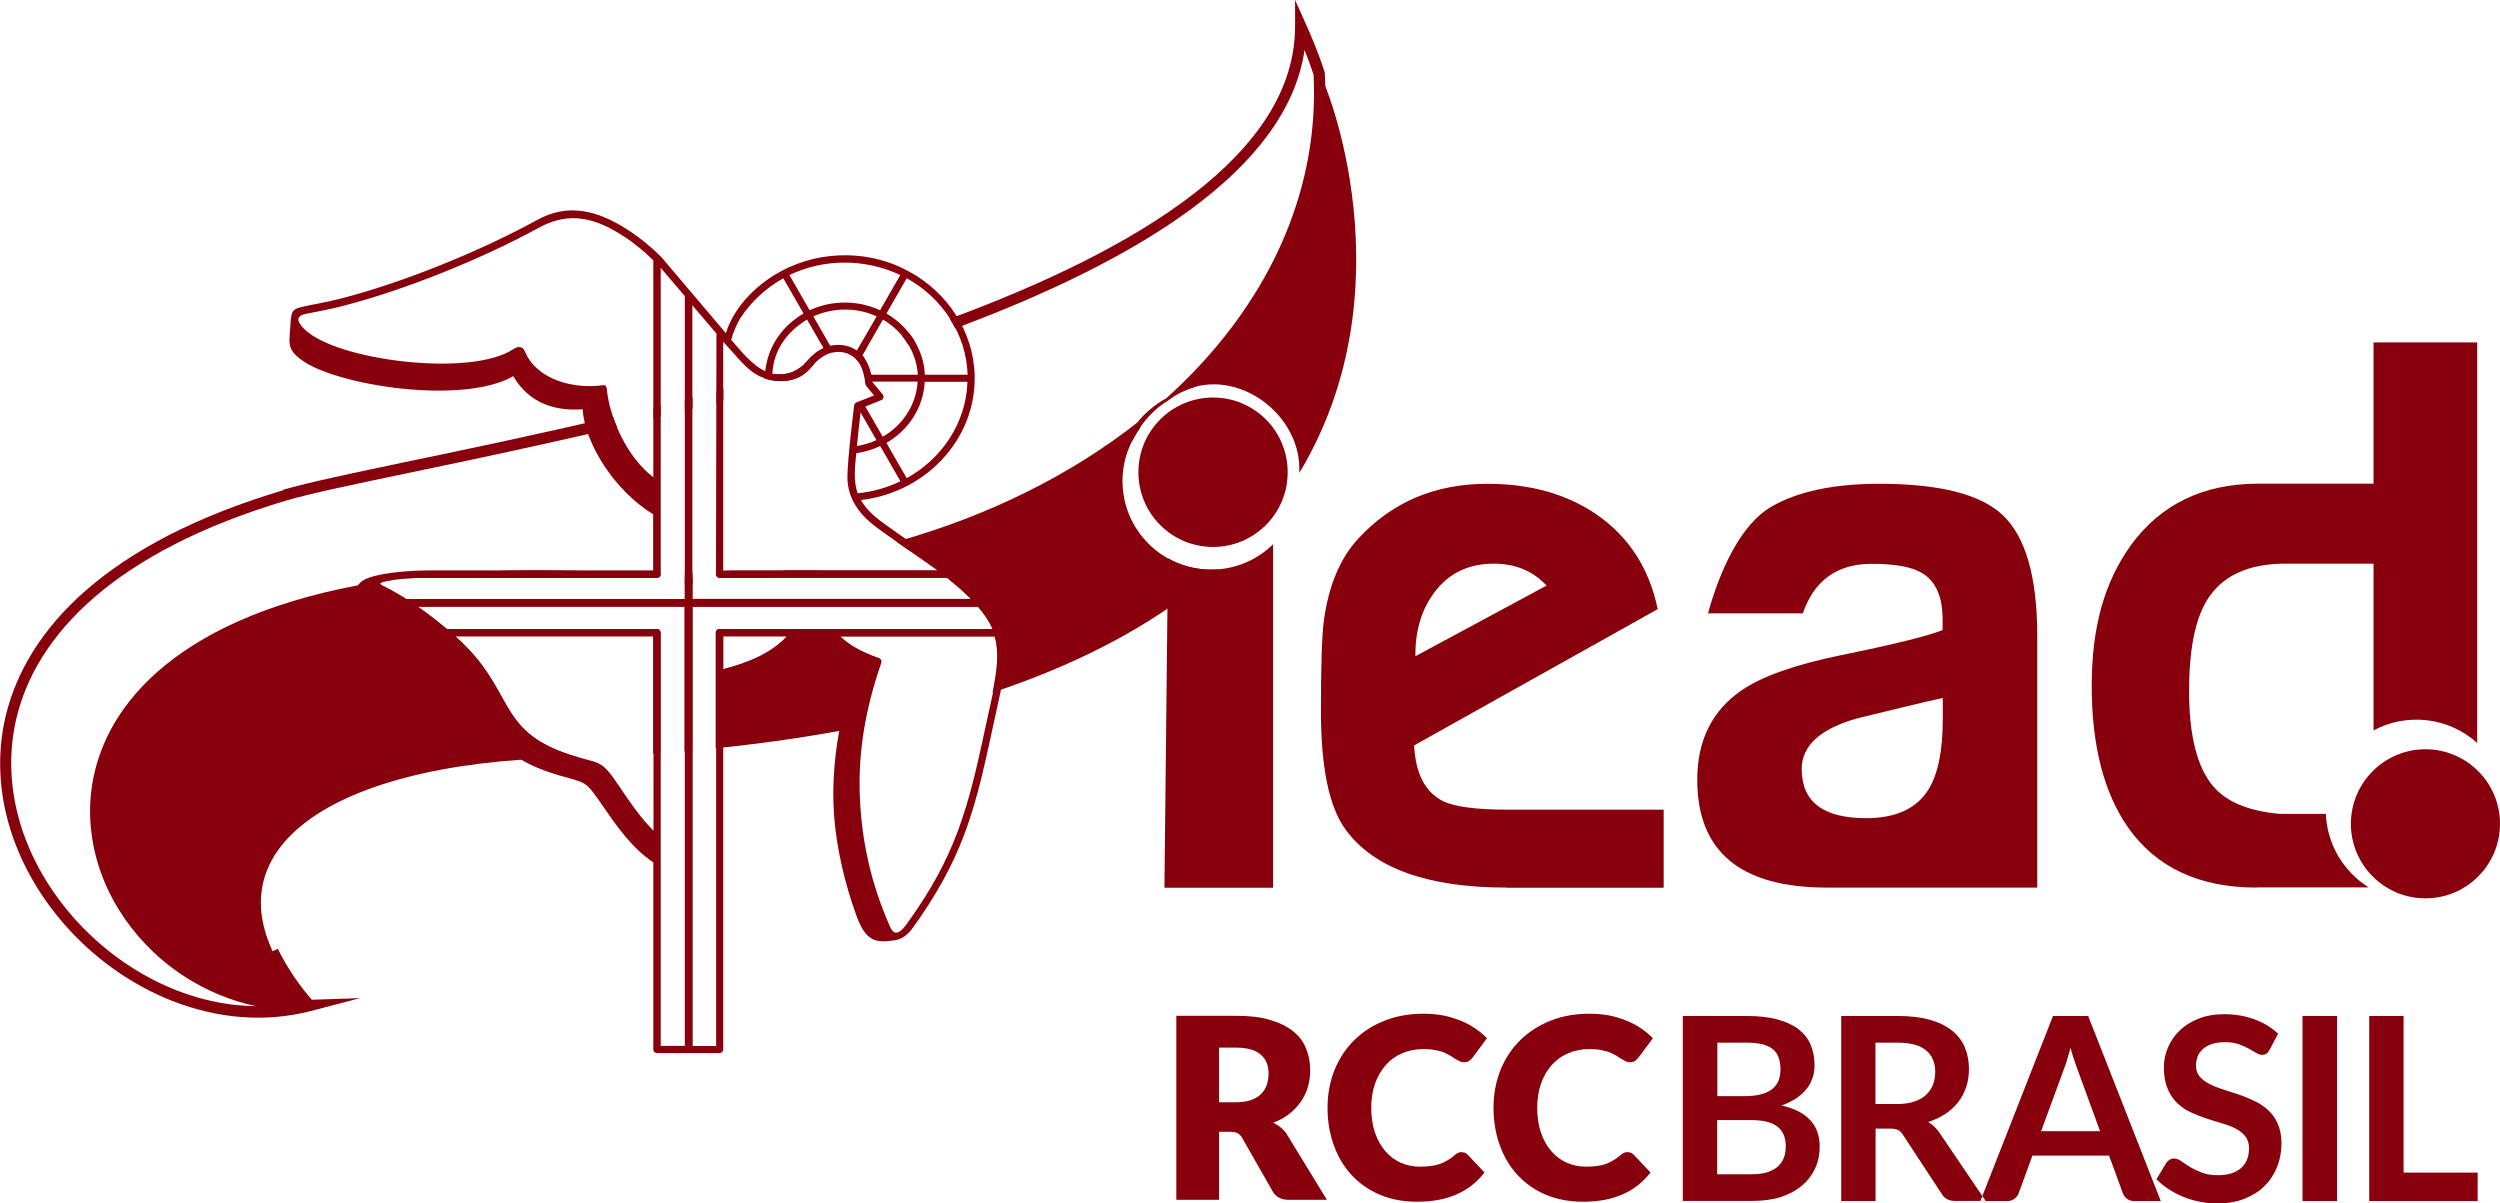 <svg xmlns="http://www.w3.org/2000/svg" id="Camada_2" data-name="Camada 2" viewBox="0 0 155.59 74.88"><defs><style>      .cls-1 {        fill: #88000b;        fill-rule: evenodd;      }    </style></defs><g id="Camada_1-2" data-name="Camada 1"><g><path class="cls-1" d="M56.13,20.89c.15.18.29.38.41.58l.43-.15c-.12-.2-.25-.4-.39-.58l-.44.15h0ZM55.8,33.71l.15-.04c5.74-1.63,10.77-4.18,14.83-7.37.24-.31.52-.59.82-.84h0c.3-.25.63-.48.97-.66,3.12-2.8,5.54-6.02,7.11-9.48,1.53-3.37,2.26-6.98,2.07-10.68-.19-.56-.38-1.08-.56-1.53-1.09,7.49-10.46,13.12-21.74,17.33-.1-.2-.22-.4-.34-.6,11.83-4.38,21.49-10.29,21.49-18.2V0l.67,1.49c.15.34.34.76.53,1.24h0c.2.5.42,1.08.63,1.72l.02.05v.05c.21,3.83-.54,7.57-2.12,11.05-1.39,3.06-3.42,5.93-6,8.49-.59.18-1.14.46-1.62.83-.39.23-.75.52-1.06.84-.47.47-.85,1.01-1.14,1.62-3.91,2.92-8.63,5.28-13.98,6.84l-.74-.51h0ZM52.73,22l1.22-.39-.29.5c.07.08.13.16.18.25l-.44.14c-.17-.23-.38-.41-.68-.51h0ZM47.55,23.53l.82-.23c.53.03,1-.1,1.4-.4l.92-.27c-.06.07-.13.14-.19.21-.58.72-1.33.9-1.98.88-.36-.01-.69-.07-.98-.18h0ZM44.59,24.33l.43-.11v.72l-.43.11v-.72h0ZM42.62,24.84l.48-.12v.72l-.48.12v-.72h0ZM40.67,25.33v.72l.45-.11v-.71l-.45.11h0ZM44.56,35.58c.35-.02.7-.05,1.05-.07h5.47c-.98.18-1.99.33-3,.45h-3.3c-.13,0-.23-.1-.23-.23v-.15h0ZM42.62,35.67l.48-.02v.7h-.48s0-.68,0-.68h0ZM17.62,30.48c1.5-.44,4.3-1.03,7.92-1.79,3.56-.74,7.92-1.65,12.61-2.76.07.22.16.44.25.66-4.73,1.12-9.13,2.04-12.72,2.79-3.59.75-6.37,1.33-7.86,1.77-10.68,3.18-15.59,8.36-16.81,13.6-.5,2.16-.38,4.34.22,6.4.6,2.06,1.69,4,3.11,5.68,2.9,3.43,7.19,5.75,11.6,5.79-3.93-.84-7.14-3.39-8.89-6.6-1.02-1.87-1.54-3.98-1.43-6.11.12-2.13.88-4.29,2.43-6.26,3.96-5.04,13.11-8.89,29.91-8.04,1.06.05,2.12.08,3.16.08v.04c0,.13-.1.23-.23.23h-14.56c-.74,0-1.47.04-2.19.18-.69.13-.58.2-.01.48l.3.16c-8.19,1.17-13.21,3.96-15.83,7.3-1.46,1.85-2.17,3.87-2.28,5.87-.11,2,.38,3.98,1.34,5.74,2,3.67,6.03,6.43,10.85,6.53-.32-.39-.61-.78-.87-1.16-.4-.58-.72-1.16-.98-1.71l.63-.3h0c.29.59.63,1.17,1,1.72.34.5.71.99,1.12,1.45l3-.1-3.06.8c-5.74,1.49-11.78-1.17-15.54-5.62-1.48-1.75-2.61-3.78-3.24-5.93-.63-2.17-.76-4.47-.23-6.75,1.28-5.47,6.33-10.85,17.29-14.11h0Z"></path><path class="cls-1" d="M29.31,35.96c2.62-.15,5.48-.16,8.62,0h-8.62ZM75.83,35.43c-.15.01-.3.02-.46.02-3.04,0-5.51-2.47-5.51-5.51,0-1.28.44-2.46,1.17-3.4-4.07,3.21-9.11,5.77-14.86,7.42.73.51,1.47,1.01,2.2,1.54h-9.51c-1.37.19-2.76.33-4.19.42.03.02.07.03.12.03h14.17c.59.48,1.08.91,1.48,1.32h-17.34v-1.28l-.48.02v1.27h-17.33c-.37-.23-.76-.46-1.16-.66l-.23-.12c-27.24,4.17-19,26.55-4.65,26.06-7.61-8.6-.1-14.72,14.59-15.36.73-.02,1.44-.04,2.15-.06-.17-.05-.36-.11-.57-.18-4.64-1.54-3.32-4-7.1-7.36h12.33v7.29l.45-.03v-7.47c0-.14-.08-.24-.22-.24h-13.08c-.58-.49-1.2-.97-1.81-1.39h16.61v8.99l.48-.04v-8.95h17.78c.36.43.68.87.91,1.39h-17c-.13,0-.23.08-.23.23v7.19c3.34-.34,6.42-.81,9.24-1.38.23-1.29.57-2.6,1.04-3.93h0c.04-.12-.02-.25-.14-.29-1.18-.42-1.83-.82-2.42-1.36h9.64c.28.99.16,2.05-.13,3.49,6.14-2.04,10.69-4.69,14.03-7.66h0ZM48.98,39.6h-3.97v2.05c1.45-.38,2.93-.93,3.97-2.05h0ZM82.11,4.56c.46.62,5.63,13.45-1.25,24.88.2-3.62-3.85-6.62-7.13-5.13h-.02s0,.01,0,.01l-.03.02h-.01s-.02.01-.02.01l-.03.02h0s-.03.02-.03.02h-.02s0,.02,0,.02l-.03.02h-.01s-.02.02-.02.02c5.82-5.52,9.04-12.51,8.63-19.87h0Z"></path><path class="cls-1" d="M56.43,17.32l-1.26,2.19c1.37.81,2.31,2.19,2.39,3.81h2.66c-.08-2.53-1.58-4.78-3.78-6h0ZM55.17,27.57l1.26,2.19c2.2-1.22,3.7-3.45,3.78-6h-2.66c-.08,1.6-1,3.01-2.39,3.81h0ZM49.13,17.12l1.26,2.19c1.37-.64,3.01-.64,4.38,0l1.26-2.19c-2.15-1.03-4.75-1.04-6.91,0h0ZM47.63,23.1c0-.15.02-.2.05-.35.24-1.37,1.11-2.53,2.33-3.24l-1.26-2.19c-1.06.59-1.98,1.43-2.65,2.44-.19.29-.48.92-.59,1.39.46.53,1.31,1.61,2.12,1.95h0ZM51.25,21.66l-1.02-1.77c-1.24.74-2.08,1.89-2.16,3.35v.02c.87.13,1.57-.11,2.14-.78.31-.37.66-.65,1.04-.82h0ZM53.33,21.81l1.23-2.12c-1.23-.57-2.7-.56-3.94,0l1.05,1.83c.25-.06.51-.07.78-.04.35.05.64.16.88.34h0ZM54.22,23.32h2.9c-.08-1.42-.93-2.71-2.17-3.43l-1.28,2.23c.27.32.45.73.56,1.2h0ZM53.86,25.31l1.08,1.87c1.24-.71,2.09-1.99,2.17-3.43h-2.82v.02s.64.77.64.77c.1.12.07.31-.08.36l-.99.4h0ZM53.33,27.76c.42-.07.83-.19,1.22-.37l-.99-1.72c-.06.46-.15,1.28-.23,2.09h0ZM53.38,30.7c.92-.09,1.82-.34,2.66-.75l-1.26-2.19c-.47.22-.97.37-1.49.44-.07.81-.2,1.71.09,2.5h0ZM40.67,51.7v-12.1h-12.33c3.79,3.36,2.46,5.82,7.1,7.36,1.86.62,1.91.2,3.04,1.89.67,1,1.34,2,2.19,2.85h0ZM48.98,39.6h-3.97v2.05c1.45-.38,2.93-.93,3.97-2.05h0ZM40.67,16.21c-.55-.54-1.15-1.05-1.85-1.5-1.73-1.13-3.36-1.59-5.26-.55-3.56,1.95-8.34,3.88-12.22,4.88-.76.2-1.53.34-2.29.49-.75.15-.49.57-.1.96,1.97,1.95,10.34,3,12.98,1.25.3-.2.59-.22.74.14.73,1.75,3.04,2.36,4.88,2.09.17-.02.21.14.22.28.16,1.71,1.22,4.18,2.89,5.45v-13.48h0ZM58.37,35.51c-1.16-.84-2.36-1.63-3.52-2.47-.72-.52-1.35-1.04-1.76-1.86-.23-.46-.35-.96-.35-1.49,0-1.12.42-4.45.42-4.46,0-.09.08-.16.16-.19l1.08-.43-.41-.49c-.19-.23-.12-.24-.18-.56-.15-.84-.52-1.52-1.4-1.64-.74-.1-1.38.27-1.9.91-.58.72-1.33.9-1.98.88-.45-.02-.84-.11-1.2-.27-.45-.21-.84-.53-1.22-.95l-1.1-1.22v14.24h13.35ZM52.29,39.6c.58.55,1.24.94,2.42,1.36.12.04.18.17.14.29h0c-1,2.85-1.44,5.56-1.34,8.26.1,2.7.66,5.42,1.89,8.18.34.77.83.11,1.15-.35,1.4-1.95,2.32-3.68,2.99-5.43.94-2.44,1.42-4.98,1.98-7.52.48-2.14.78-3.52.42-4.79h-9.64ZM43.1,65.1h1.47v-25.72c0-.14.09-.23.23-.23h17c-.22-.52-.54-.97-.91-1.39h-17.78v27.34h0ZM26.01,37.76c.61.42,1.22.9,1.81,1.39h13.08c.14,0,.22.11.22.24v25.7h1.5v-27.34h-16.61ZM42.62,18.43l-1.5-1.76v19.07c0,.13-.1.23-.23.23h-14.56c-.74,0-1.47.04-2.19.18-.69.13-.58.2-.01.48.4.2.79.43,1.16.66h17.33v-18.85h0ZM58.96,35.96h-14.17c-.13,0-.23-.1-.23-.23l.03-14.97-1.5-1.76v18.29h17.34c-.4-.41-.89-.84-1.48-1.32h0ZM56.18,16.7c2.41,1.14,4.15,3.41,4.44,6.08.08.73.04,1.47-.1,2.18-.14.7-.38,1.37-.71,1.99-.66,1.25-1.67,2.29-2.87,3.02-.99.6-2.13,1.01-3.36,1.15.39.68.95,1.12,1.58,1.57,1.19.86,2.42,1.66,3.6,2.55.57.43,1.13.88,1.64,1.36,2.74,2.56,2.41,4.08,1.56,7.88-.57,2.57-1.05,5.12-2,7.59-.7,1.82-1.67,3.62-3.14,5.66-.38.52-.72.72-1.14.79-1.21.19-1.8.03-2.36-1.48-.39-1.07-.71-2.16-.95-3.25-.47-2.13-.62-4-.43-6.16.17-1.99.6-3.8,1.24-5.68-1.56-.58-2.24-1.06-3.32-2.35h-.28c-1.14,1.42-2.86,2.08-4.57,2.52v23.18c0,.13-.09.24-.23.24h-3.87c-.13,0-.25-.08-.25-.23v-11.64c-1.36-.9-2.34-2.34-3.24-3.65-1.01-1.47-.96-1.28-2.64-1.77-5.27-1.55-3.64-3.9-7.86-7.81-1.23-1.14-2.44-1.98-4.16-2.75-.48-.21-.67-.72-.54-1.13.13-.38.57-.59,1.21-.74,1.13-.28,2.75-.32,3.34-.32h13.88v-3.49c-2.41-1.48-4.25-4.4-4.39-6.54-1.62.12-3.28-.3-4.32-2.06-3.1,1.81-11.04.59-13.19-1.02-.53-.39-.78-.69-.73-1.42l.06-.83c.05-.8.11-.92.89-1.08.73-.15,1.47-.28,2.2-.47,3.86-.98,8.71-2.95,12.26-4.9,1.95-1.08,3.79-.57,5.57.57.83.53,1.52,1.1,2.16,1.74l4.02,4.74c.19-.69.66-1.45,1.06-1.93.56-.68,1.24-1.26,2-1.72,2.38-1.45,5.43-1.6,7.94-.4h0Z"></path><path class="cls-1" d="M101.3,71.71c.06,0,.13.01.19.03.06.02.12.07.18.12l1.05,1.11c-.46.6-1.04,1.06-1.73,1.36-.69.31-1.52.46-2.46.46-.87,0-1.65-.15-2.34-.44-.69-.3-1.27-.71-1.75-1.23-.48-.52-.85-1.14-1.1-1.85-.26-.72-.39-1.49-.39-2.33s.15-1.64.44-2.36c.29-.71.7-1.33,1.23-1.85.53-.52,1.16-.92,1.89-1.21.73-.29,1.54-.43,2.43-.43.43,0,.83.04,1.22.11.38.08.73.18,1.06.32.33.13.63.29.91.48.28.19.52.39.74.62l-.9,1.2c-.06.07-.13.14-.2.2-.08.06-.19.09-.33.09-.09,0-.19-.02-.27-.06-.08-.04-.17-.09-.27-.15-.09-.06-.19-.13-.31-.2-.11-.07-.25-.13-.4-.2-.16-.06-.34-.11-.54-.15-.21-.04-.45-.06-.73-.06-.48,0-.92.09-1.32.26-.4.17-.74.41-1.02.73-.29.32-.51.7-.67,1.15-.16.45-.24.96-.24,1.52s.08,1.11.24,1.56c.16.46.38.84.65,1.15.28.31.59.55.96.71.37.16.76.24,1.18.24.24,0,.46-.01.66-.04.2-.02.38-.06.55-.12.17-.06.33-.13.49-.23.16-.09.31-.2.47-.34.06-.05.13-.1.2-.13.07-.03.15-.05.23-.05h0ZM90.97,71.71c.06,0,.13.01.19.03.06.02.12.07.18.12l1.05,1.11c-.46.6-1.04,1.06-1.73,1.36-.69.31-1.52.46-2.46.46-.87,0-1.65-.15-2.34-.44-.69-.3-1.27-.71-1.75-1.23-.48-.52-.85-1.14-1.1-1.85-.26-.72-.39-1.49-.39-2.33s.15-1.64.44-2.36c.29-.71.7-1.33,1.23-1.85.53-.52,1.15-.92,1.89-1.21.73-.29,1.54-.43,2.43-.43.43,0,.83.04,1.22.11.38.08.73.18,1.06.32.33.13.63.29.91.48.28.19.53.39.74.62l-.89,1.2c-.06.07-.13.14-.21.2-.08.06-.19.09-.33.09-.09,0-.18-.02-.27-.06-.08-.04-.17-.09-.27-.15-.1-.06-.2-.13-.31-.2-.11-.07-.25-.13-.4-.2-.15-.06-.34-.11-.54-.15-.21-.04-.45-.06-.73-.06-.48,0-.92.09-1.32.26-.4.17-.74.41-1.02.73-.28.32-.51.7-.67,1.15-.16.45-.24.96-.24,1.52s.08,1.11.24,1.56c.16.46.38.84.65,1.15.27.31.59.55.96.71.37.16.76.24,1.18.24.24,0,.46-.01.66-.04.2-.02.38-.06.56-.12.17-.06.33-.13.49-.23.16-.09.31-.2.47-.34.06-.05.13-.1.2-.13.07-.03.15-.05.23-.05h0ZM75.87,68.6h1.07c.36,0,.67-.05.93-.14.25-.09.46-.22.62-.38.16-.16.28-.35.35-.57.07-.22.11-.45.11-.7,0-.5-.16-.9-.49-1.18-.33-.28-.84-.43-1.52-.43h-1.07v3.4h0ZM75.87,70.43v4.24h-2.66v-11.45h3.73c.83,0,1.54.08,2.12.26.58.17,1.06.41,1.43.71.37.3.64.66.8,1.08.17.41.25.86.25,1.35,0,.37-.05.73-.15,1.05-.1.33-.25.63-.44.91-.2.28-.44.53-.72.75-.28.22-.61.4-.99.54.18.09.35.2.5.33.16.13.29.29.4.48l2.44,3.99h-2.4c-.44,0-.76-.17-.96-.5l-1.9-3.33c-.08-.15-.18-.25-.29-.31-.11-.06-.27-.09-.48-.09h-.68Z"></path><path class="cls-1" d="M149.59,72.98h4.61v1.77h-6.75v-11.52h2.14v9.75h0ZM145.45,74.75h-2.15v-11.52h2.15v11.52h0ZM141.25,65.33c-.06.12-.13.2-.2.25-.08.05-.17.07-.27.07s-.23-.04-.36-.12c-.13-.08-.29-.17-.47-.27-.18-.1-.39-.19-.63-.28-.24-.08-.53-.12-.86-.12-.3,0-.55.04-.78.11-.22.07-.41.17-.56.3-.15.13-.27.28-.34.46-.07.18-.11.37-.11.59,0,.27.08.5.23.68.15.18.35.33.6.46.25.13.53.24.85.34.32.1.64.21.98.32.33.11.66.25.98.4.32.15.6.34.85.57.25.23.45.51.6.85.15.33.23.74.23,1.22,0,.52-.09,1.01-.27,1.46-.18.45-.44.85-.78,1.19-.34.34-.76.6-1.26.8-.49.19-1.06.29-1.69.29-.37,0-.73-.04-1.08-.11-.36-.07-.7-.17-1.02-.3-.33-.13-.63-.29-.92-.48-.29-.19-.54-.39-.76-.62l.62-1.03c.06-.07.13-.14.21-.19.08-.05.17-.07.27-.07.13,0,.28.05.43.16.15.11.34.23.55.36.21.13.46.25.74.36.29.11.62.16,1.02.16.61,0,1.08-.15,1.42-.44.33-.29.5-.7.5-1.24,0-.3-.08-.55-.23-.74-.15-.19-.35-.35-.6-.48-.25-.13-.53-.24-.85-.33-.32-.09-.64-.19-.97-.3-.33-.11-.65-.23-.97-.38-.32-.15-.6-.34-.85-.58-.25-.24-.45-.54-.6-.9-.15-.36-.23-.8-.23-1.32,0-.42.08-.83.25-1.23.17-.4.41-.75.73-1.06.32-.31.71-.56,1.18-.74.47-.19,1-.28,1.6-.28.68,0,1.31.11,1.88.32.57.21,1.06.51,1.47.89l-.53,1.01h0ZM127.03,70.4l1.4-3.81c.07-.18.14-.38.21-.61.07-.23.14-.48.22-.76.07.27.15.52.23.75.08.23.14.43.21.6l1.4,3.83h-3.67ZM134.48,74.75l-4.52-11.52h-2.19l-4.52,11.52h1.67c.18,0,.33-.05.46-.15.12-.1.21-.21.25-.33l.86-2.35h4.77l.86,2.35c.05.14.14.25.26.34.12.09.27.14.46.14h1.66ZM116.73,68.71h1.34c.4,0,.76-.05,1.06-.15.3-.1.55-.24.74-.42.19-.18.34-.39.43-.63.09-.25.14-.51.14-.8,0-.58-.19-1.03-.58-1.35-.38-.31-.97-.47-1.77-.47h-1.37v3.82h0ZM116.73,70.25v4.5h-2.14v-11.52h3.51c.79,0,1.46.08,2.02.24.56.16,1.02.39,1.38.68.36.29.62.64.79,1.05.17.41.25.85.25,1.34,0,.39-.05.75-.17,1.1-.11.35-.28.66-.49.94-.22.28-.48.53-.8.74-.32.21-.68.38-1.08.51.27.15.5.37.7.66l2.88,4.25h-1.93c-.18,0-.34-.04-.47-.11-.13-.07-.24-.18-.33-.32l-2.42-3.69c-.09-.14-.19-.24-.3-.29-.11-.06-.27-.09-.48-.09h-.92ZM106.87,68.22h1.71c.73,0,1.28-.13,1.66-.4.38-.27.57-.69.57-1.27s-.17-1.03-.51-1.28c-.34-.26-.87-.38-1.59-.38h-1.83v3.33h0ZM106.87,69.7v3.38h2.17c.4,0,.73-.05,1-.14.27-.1.49-.22.65-.38.16-.16.28-.35.35-.56.07-.21.1-.44.1-.68s-.04-.47-.12-.67c-.08-.2-.2-.37-.37-.51-.17-.14-.39-.25-.65-.32-.27-.07-.59-.11-.96-.11h-2.17ZM104.73,74.75v-11.52h3.97c.75,0,1.4.07,1.93.22.53.14.97.35,1.31.61.34.27.59.59.75.97.16.38.24.8.24,1.27,0,.27-.04.53-.12.77-.08.25-.2.48-.37.69-.17.22-.38.41-.64.59-.26.17-.56.32-.92.45,1.58.36,2.37,1.21,2.37,2.56,0,.49-.09.94-.28,1.35-.19.41-.46.77-.81,1.07-.36.3-.79.54-1.31.71-.52.17-1.12.25-1.78.25h-4.35Z"></path><path class="cls-1" d="M140.46,55.24c-3.58,0-6.25-1.24-8.01-3.73-1.51-2.16-2.27-5.1-2.27-8.82s.81-6.48,2.43-8.75c1.87-2.56,4.51-3.84,7.96-3.84h7.15v-8.79h6.45v24.93c-1-.9-2.33-1.45-3.78-1.45-.97,0-1.88.24-2.67.67v-10.38h-5.41c-2.39-.02-4.04.76-4.98,2.31-.73,1.22-1.09,3.1-1.09,5.62,0,2.79.51,4.78,1.52,5.95.84.96,2.2,1.52,4.1,1.69.96,0,1.92,0,2.89,0,.08,1.93,1.13,3.62,2.67,4.58h-6.97ZM120.9,43.44c-1.18.26-2.92.68-5.25,1.25-2.35.65-3.52,1.71-3.52,3.17,0,2.04,1.34,3.06,4.01,3.06,1.86,0,3.15-.6,3.89-1.8.59-.96.88-2.42.88-4.37v-1.3h0ZM113.71,55.24c-5.39,0-8.08-2.24-8.08-6.71,0-2.45.92-4.31,2.78-5.58,1.26-.86,3.32-1.59,6.15-2.17,3.38-.69,5.5-1.22,6.34-1.57v-.65c0-1.42-.42-2.38-1.27-2.89-.63-.39-1.68-.58-3.15-.58-2.14,0-3.57,1.03-4.28,3.08h-5.9c.71-2.59,2.01-5.51,3.92-6.62,1.64-.96,3.89-1.44,6.74-1.44,3.73,0,6.27.64,7.65,1.92,1.45,1.34,2.18,3.87,2.18,7.54v15.67h-13.07ZM96.26,36.45c-.85-.91-1.94-1.37-3.29-1.37-1.56,0-2.78.58-3.68,1.76-.81,1.07-1.22,2.4-1.2,4l8.17-4.4h0ZM93.78,55.24c-4.95,0-8.3-1.21-10.05-3.63-1.02-1.41-1.52-3.86-1.52-7.36,0-2.82.06-4.7.18-5.63.3-2.16,1-3.85,2.11-5.06,2.1-2.3,4.79-3.45,8.07-3.45,2.69,0,4.95.64,6.81,1.92,1.98,1.37,3.26,3.33,3.79,5.88l-15.16,8.48c.09,1.75.68,2.89,1.76,3.45.72.37,2.08.55,4.07.55h9.7v4.86h-9.76ZM72.47,55.25l.22-20.5c.79.44,1.71.7,2.68.7,1.51,0,2.87-.6,3.86-1.58v21.38h-6.77Z"></path><path class="cls-1" d="M75.5,34.04c1.28,0,2.44-.52,3.28-1.36.84-.84,1.36-2,1.36-3.29s-.52-2.45-1.36-3.29c-.84-.84-2-1.36-3.28-1.36s-2.45.52-3.29,1.36c-.84.84-1.36,2-1.36,3.29s.52,2.45,1.36,3.29c.84.84,2,1.36,3.29,1.36h0Z"></path><path class="cls-1" d="M150.95,46.63c2.56,0,4.64,2.08,4.64,4.64s-2.08,4.64-4.64,4.64-4.64-2.08-4.64-4.64,2.08-4.64,4.64-4.64h0Z"></path></g></g></svg>